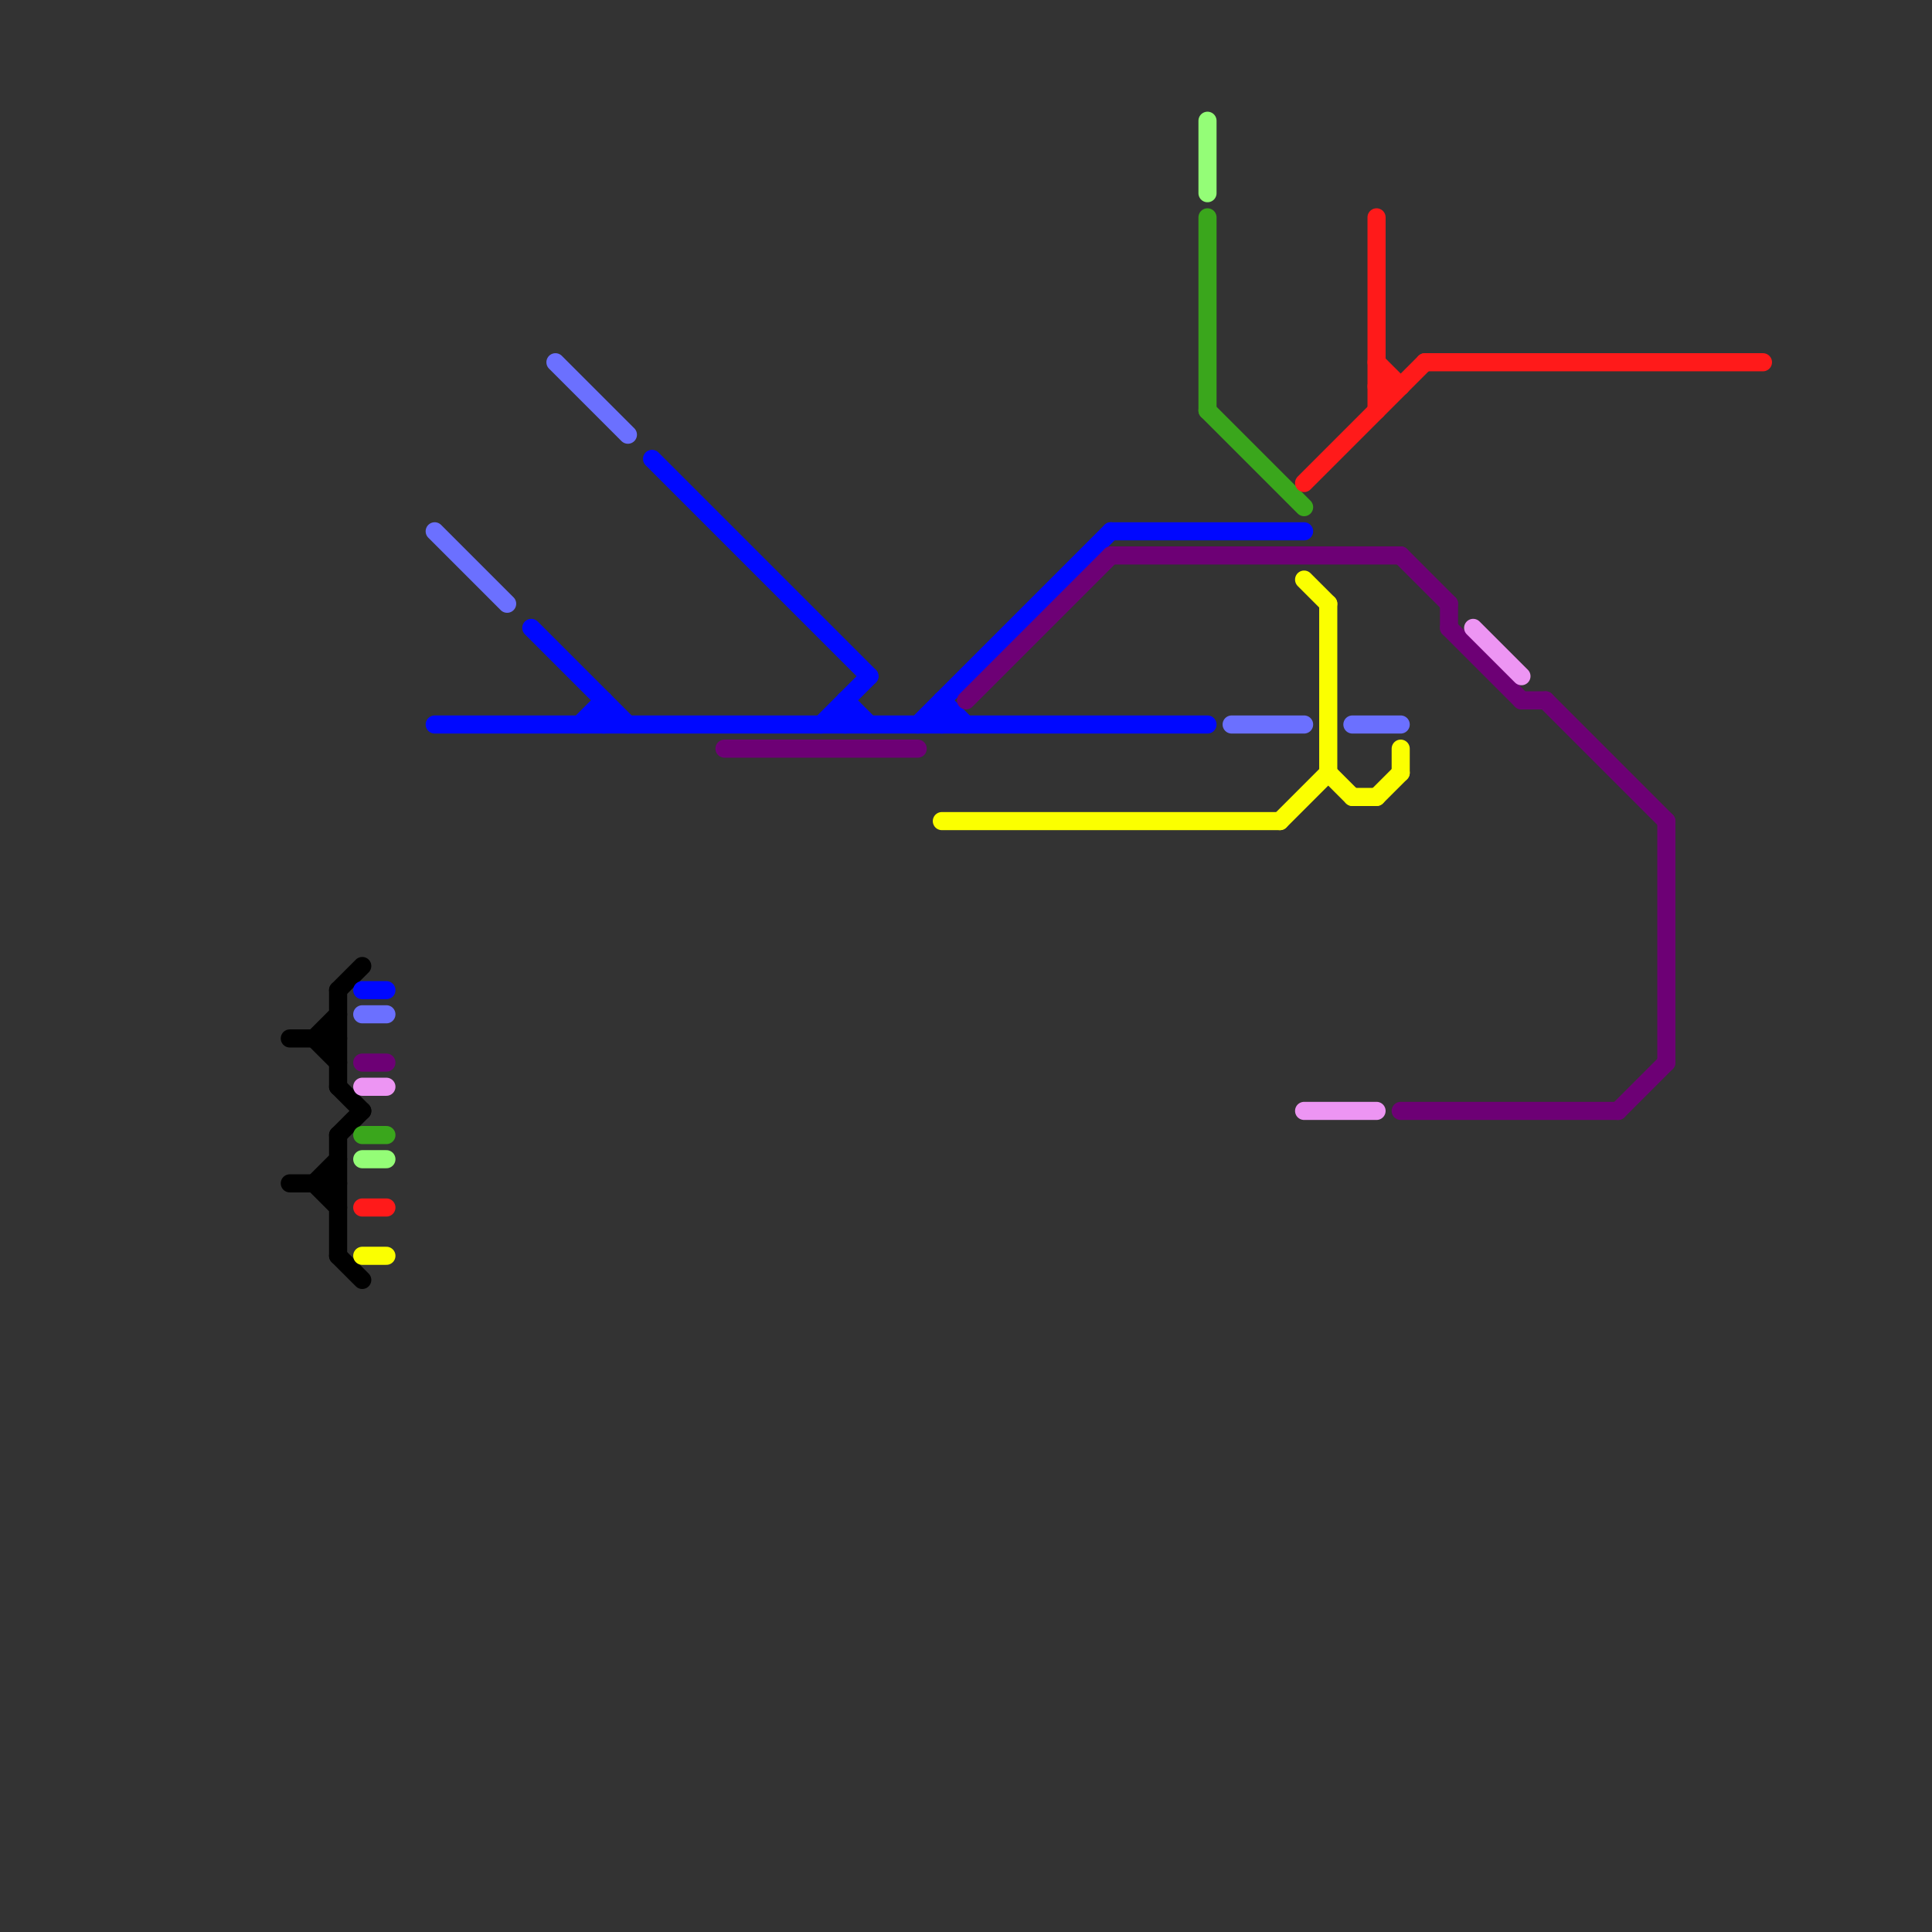 
<svg version="1.1" xmlns="http://www.w3.org/2000/svg" viewBox="0 0 80 80">
<rect x="0" y="0" width="80" height="80" fill="#333333" stroke="none"/>
<style>text { font: 1px Helvetica; font-weight: 600; white-space: pre; dominant-baseline: central; } line { stroke-width: 0.75; fill: none; stroke-linecap: round; stroke-linejoin: round; } .c0 { stroke: #000000 } .c1 { stroke: #0008ff } .c2 { stroke: #6b70ff } .c3 { stroke: #6d0075 } .c4 { stroke: #ed95f3 } .c5 { stroke: #3aa61c } .c6 { stroke: #94fd77 } .c7 { stroke: #ff1a1a } .c8 { stroke: #fbff00 }</style><defs><g id="clg-000000"><circle r="0.6" fill="#000000"/><circle r="0.3" fill="#fff"/></g><g id="clg-0008ff"><circle r="0.6" fill="#0008ff"/><circle r="0.3" fill="#fff"/></g><g id="clg-6b70ff"><circle r="0.6" fill="#6b70ff"/><circle r="0.3" fill="#fff"/></g><g id="clg-6d0075"><circle r="0.6" fill="#6d0075"/><circle r="0.3" fill="#fff"/></g><g id="clg-ed95f3"><circle r="0.6" fill="#ed95f3"/><circle r="0.3" fill="#fff"/></g><g id="clg-3aa61c"><circle r="0.6" fill="#3aa61c"/><circle r="0.3" fill="#fff"/></g><g id="clg-94fd77"><circle r="0.6" fill="#94fd77"/><circle r="0.3" fill="#fff"/></g><g id="clg-ff1a1a"><circle r="0.6" fill="#ff1a1a"/><circle r="0.3" fill="#fff"/></g><g id="clg-fbff00"><circle r="0.6" fill="#fbff00"/><circle r="0.3" fill="#fff"/></g></defs><line class="c0" x1="13" y1="43" x2="14" y2="44"/><line class="c0" x1="14" y1="41" x2="15" y2="40"/><line class="c0" x1="13" y1="49" x2="14" y2="50"/><line class="c0" x1="14" y1="47" x2="14" y2="52"/><line class="c0" x1="12" y1="43" x2="14" y2="43"/><line class="c0" x1="14" y1="45" x2="15" y2="46"/><line class="c0" x1="12" y1="49" x2="14" y2="49"/><line class="c0" x1="13" y1="43" x2="14" y2="42"/><line class="c0" x1="14" y1="52" x2="15" y2="53"/><line class="c0" x1="14" y1="47" x2="15" y2="46"/><line class="c0" x1="13" y1="49" x2="14" y2="48"/><line class="c0" x1="14" y1="41" x2="14" y2="45"/><line class="c1" x1="18" y1="30" x2="50" y2="30"/><line class="c1" x1="38" y1="30" x2="46" y2="22"/><line class="c1" x1="35" y1="29" x2="35" y2="30"/><line class="c1" x1="34" y1="30" x2="36" y2="28"/><line class="c1" x1="24" y1="30" x2="25" y2="29"/><line class="c1" x1="22" y1="26" x2="26" y2="30"/><line class="c1" x1="46" y1="22" x2="54" y2="22"/><line class="c1" x1="25" y1="29" x2="25" y2="30"/><line class="c1" x1="39" y1="29" x2="39" y2="30"/><line class="c1" x1="35" y1="29" x2="36" y2="30"/><line class="c1" x1="39" y1="29" x2="40" y2="30"/><line class="c1" x1="15" y1="41" x2="16" y2="41"/><line class="c1" x1="27" y1="19" x2="36" y2="28"/><line class="c2" x1="23" y1="15" x2="26" y2="18"/><line class="c2" x1="51" y1="30" x2="54" y2="30"/><line class="c2" x1="56" y1="30" x2="58" y2="30"/><line class="c2" x1="18" y1="22" x2="21" y2="25"/><line class="c2" x1="15" y1="42" x2="16" y2="42"/><line class="c3" x1="63" y1="29" x2="64" y2="29"/><line class="c3" x1="40" y1="29" x2="46" y2="23"/><line class="c3" x1="64" y1="29" x2="69" y2="34"/><line class="c3" x1="30" y1="31" x2="38" y2="31"/><line class="c3" x1="58" y1="46" x2="67" y2="46"/><line class="c3" x1="60" y1="26" x2="63" y2="29"/><line class="c3" x1="69" y1="34" x2="69" y2="44"/><line class="c3" x1="67" y1="46" x2="69" y2="44"/><line class="c3" x1="58" y1="23" x2="60" y2="25"/><line class="c3" x1="15" y1="44" x2="16" y2="44"/><line class="c3" x1="46" y1="23" x2="58" y2="23"/><line class="c3" x1="60" y1="25" x2="60" y2="26"/><line class="c4" x1="61" y1="26" x2="63" y2="28"/><line class="c4" x1="54" y1="46" x2="57" y2="46"/><line class="c4" x1="15" y1="45" x2="16" y2="45"/><line class="c5" x1="50" y1="9" x2="50" y2="17"/><line class="c5" x1="15" y1="47" x2="16" y2="47"/><line class="c5" x1="50" y1="17" x2="54" y2="21"/><line class="c6" x1="15" y1="48" x2="16" y2="48"/><line class="c6" x1="50" y1="5" x2="50" y2="8"/><line class="c7" x1="57" y1="16" x2="58" y2="16"/><line class="c7" x1="15" y1="50" x2="16" y2="50"/><line class="c7" x1="54" y1="20" x2="59" y2="15"/><line class="c7" x1="59" y1="15" x2="73" y2="15"/><line class="c7" x1="57" y1="15" x2="58" y2="16"/><line class="c7" x1="57" y1="9" x2="57" y2="17"/><line class="c8" x1="58" y1="31" x2="58" y2="32"/><line class="c8" x1="15" y1="52" x2="16" y2="52"/><line class="c8" x1="39" y1="34" x2="53" y2="34"/><line class="c8" x1="55" y1="32" x2="56" y2="33"/><line class="c8" x1="56" y1="33" x2="57" y2="33"/><line class="c8" x1="55" y1="25" x2="55" y2="32"/><line class="c8" x1="57" y1="33" x2="58" y2="32"/><line class="c8" x1="54" y1="24" x2="55" y2="25"/><line class="c8" x1="53" y1="34" x2="55" y2="32"/>
</svg>
